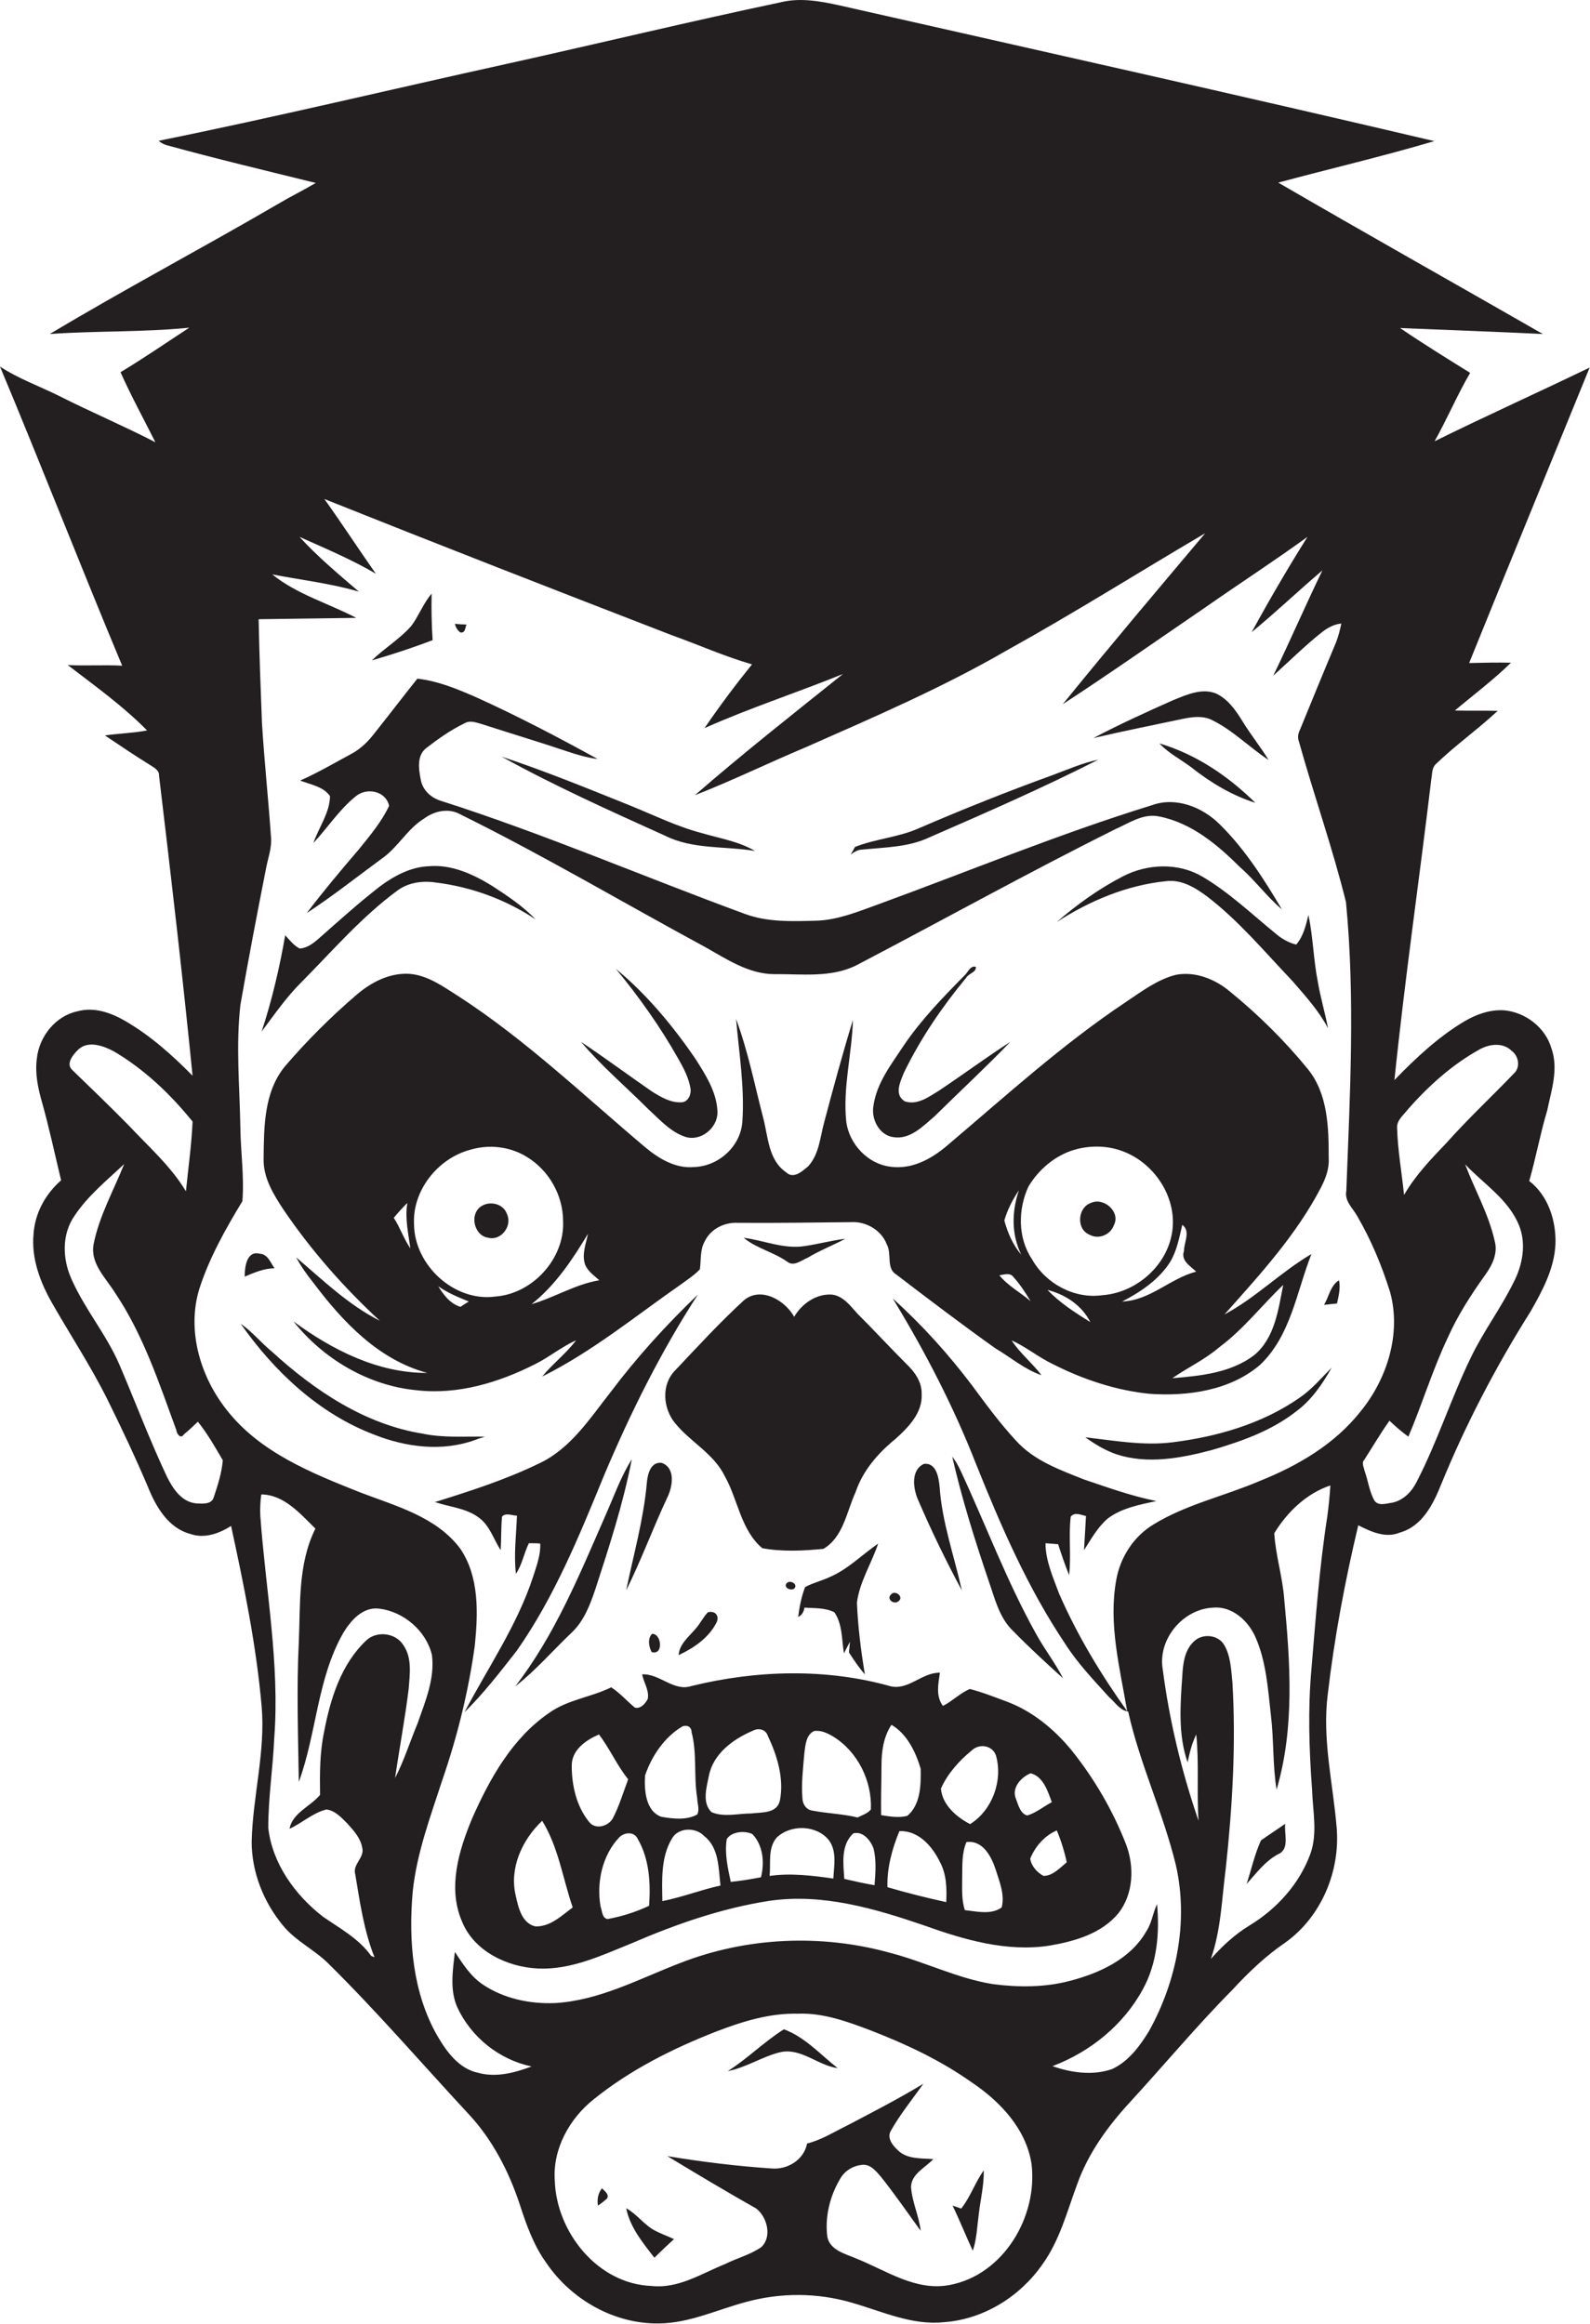 <?xml version="1.0" encoding="utf-8"?>
<!-- Generator: Adobe Illustrator 19.2.0, SVG Export Plug-In . SVG Version: 6.00 Build 0)  -->
<svg version="1.1" id="Layer_1" xmlns="http://www.w3.org/2000/svg" xmlns:xlink="http://www.w3.org/1999/xlink" x="0px" y="0px"
	 viewBox="0 0 478.9 699.9" enable-background="new 0 0 478.9 699.9" xml:space="preserve">
<g>
	<path fill="#231F20" d="M467.3,315.8c-1.8-6.3-7.8-10.9-14.2-11.5c-4.3-0.3-8.4,1.2-12,3.3c-7.9,4.7-14.7,11.1-21.1,17.7
		c3.1-30.3,7.5-60.4,11.1-90.6c0.3-1.5,0.1-3.3,1.3-4.5c5.9-5.7,12.7-10.5,18.7-16.1c-4.3-0.1-8.6,0-12.9-0.1
		c5.7-4.8,11.6-9.2,16.9-14.4c-4.2-0.1-8.4,0-12.6,0.1c12-29.7,24.2-59.3,36.3-89c-15.5,7.5-31.3,14.6-46.7,22.2
		c3.8-6.8,6.8-13.9,10.7-20.6c-7.1-4.4-14.2-8.8-21.1-13.5c14.3,0.6,28.7,1.1,43,1.8C438.2,85.4,411.5,70.4,385,55
		c15.6-4.2,31.5-7.9,47-12.5c-59.5-14-119.2-27.3-178.8-40.8c-5.9-1.3-12.1-2.5-18.1-1c-27.5,5.8-54.8,12.4-82.3,18.5
		c-35,7.7-69.9,16.1-105,23.2c0.6,0.6,1.4,1,2.3,1.3c14.9,4.1,30,7.7,45,11.4c-3.7,2.2-7.6,4.1-11.3,6.3C61,74.7,37.7,87,15,100.6
		c14-1,28-0.5,42-1.9c-6.9,4.5-13.7,9.2-20.7,13.4c3.2,7.2,7,14.1,10.5,21.1c-9.5-4.9-19.4-9.1-28.9-13.9c-6-3-12.3-5.2-17.9-8.9
		c12.5,29.9,24.3,60.2,36.8,90.1c-5.5-0.3-11,0.1-16.4-0.2c8.2,6.3,16.6,12.3,23.9,19.7c-4.2,0.8-8.5,0.9-12.7,1.5
		c4.6,3.1,9.2,6.2,13.9,9.1c1.1,0.7,2.5,1.5,2.4,3c3.6,30.1,7.1,60.3,10.1,90.4c-6.1-6.2-12.7-12.1-20.3-16.5
		c-4.3-2.5-9.4-4.3-14.4-2.9c-6.6,1.4-11.5,7.6-12.2,14.2c-0.6,4.4,0.3,8.8,1.5,13c2.2,7.8,3.9,15.8,5.8,23.7
		c-4.7,4.1-7.9,9.9-8.3,16.2c-0.7,7.3,2,14.5,5.6,20.8c5.6,9.8,11.8,19.2,16.8,29.3c4.2,8.5,8.3,17.2,12,25.9
		c2.4,6,6.1,12.5,12.8,14.3c4.2,1.5,8.7-0.1,12.3-2.4c3.9,18,7.6,36,9.2,54.3c1.2,13.7-2.7,27.2-3,40.8c0,9.2,3.6,18.2,9.4,25.2
		c3.8,4.7,9.5,7.3,13.7,11.5c14.7,14.5,28.2,30.2,42.3,45.4c7.1,7.6,12,17.1,15.3,27c2,6.2,4.2,12.4,8,17.7
		c7.5,11.1,20.5,18.5,34,18.3c9.2-0.1,17.6-4.2,26.3-6.5c10.3-2.8,21.3-2.8,31.6,0.2c9.2,2.6,18.3,7,28.1,5.9
		c11.8-0.9,22.7-7.7,29.4-17.3c5.3-7.3,7.5-16.1,10.6-24.4c3.3-9.2,9.1-17.2,15.7-24.4c10.4-11.3,20.2-23.1,31-34
		c4.8-5.2,10-10.2,15.9-14.2c10.8-7.7,16.6-21.4,15.5-34.6c-1.1-13.3-4.4-26.6-2.7-40.1c2-17.2,5.2-34.2,9.2-51
		c3.8,1.9,8.2,4,12.5,2.2c6.8-1.9,10.1-8.6,12.5-14.6c7.4-18.1,16.5-35.5,26.9-52c3.6-6.3,7.2-13,7.5-20.4c0.2-7-2.2-14.5-7.9-18.9
		c2-7,3.3-14.2,5.4-21.2C467.2,328.6,469.5,322.1,467.3,315.8z M423.9,334.3c6.2-7.1,13.4-13.6,21.7-18.2c3-1.7,7.1-2.2,9.7,0.4
		c2.2,1.6,2.7,5.1,0.6,6.9c-6.7,7-13.8,13.6-20.2,20.8c-4.7,4.9-9.4,9.8-12.8,15.7c-0.7-6.7-1.9-13.4-2.1-20.1
		C420.6,337.5,422.6,336,423.9,334.3z M23.6,316.1c3-2.8,7.5-1.1,10.6,0.5c9.2,5.4,17.1,12.9,23.8,21.2c-0.3,7-1.3,14-2,21
		c-4.5-7.5-11.2-13.4-17.1-19.7c-5.6-5.7-11.3-11.2-17.1-16.8C19.7,320.4,22,317.6,23.6,316.1z M64.4,450.9c-0.6,2.3-3.5,2-5.3,1.9
		c-4.4-0.4-7-4.4-8.8-8c-5.2-11-9.5-22.5-14.3-33.7c-3.9-9.1-10.4-16.7-14.4-25.7c-2.8-6.1-3.1-13.6,0.9-19.3
		c4-6,9.7-10.6,14.9-15.5c-3.2,8-7.5,15.6-9.2,24.1c-1.1,5.8,3.6,10.1,6.4,14.6c8.5,12.6,13.3,27.2,18.5,41.4
		c0.1,1.1,1.3,2.9,2.3,1.3c1.5-1.2,2.8-2.5,4.2-3.8c2.9,3.6,5.2,7.7,7.5,11.6C66.8,443.6,65.6,447.3,64.4,450.9z M121.5,495.5
		c-2.3-3.7-7.9-4.4-11.1-1.5c-7.7,7.2-10.9,17.7-12.8,27.7c-1.3,6.2-1.3,12.6-1.2,18.9c-2.9,3.5-8.3,5.4-9.2,10.2
		c3.8-1.7,7-4.8,11.1-5.8c2.6,0.3,4.5,2.4,6.3,4.2c1.9,2.1,4,4.4,4.5,7.3c0.8,3-3,5-2.1,8c1.4,8.4,2.6,17,5.8,25
		c-0.3-0.1-0.8-0.3-1-0.4c-3.7-5.2-9.3-8.2-14.5-11.8c-8.4-6.5-15.3-16-16.5-26.8c0-9,1.4-18,1.8-27c1.7-22.4-2.6-44.7-4.2-67
		c-0.1-2.2,0-4.3,0.3-6.4c6.9,0.1,11.7,5.8,16.3,10.3c-5.3,10.6-4.5,22.8-5,34.2c-0.7,14-0.2,28.1,0,42.1
		c5.4-14.7,5.5-31.1,13.4-44.9c2.3-3.8,5.9-7.9,10.8-7.3c7.4,0.9,14.2,6.7,15.9,14c0.9,7.1-2,13.9-4.3,20.5
		c-2.3,5.5-4.1,11.3-6.8,16.5c1.3-9,3-17.9,4.1-26.9C123.4,504.4,124.2,499.4,121.5,495.5z M286.1,688.2c-10.3,2-19.2-4.4-28.3-8
		c-3.2-1.4-7.7-2.4-8.6-6.4c-0.8-5.9,0.7-12.2,3.7-17.3c1.4-2.7,4.2-4.4,7.3-4.5c2.3,0.1,3.8,2.1,5.2,3.7c4.2,5.3,8,10.8,11.9,16.2
		c-0.5-4.5-2.6-8.7-2.9-13.2c0.1-4,4.3-5.8,6.7-8.4c-3.7-0.3-8,0.1-10.8-2.8c-1.5-1.4-3.2-3.6-2-5.7c2.8-5,6.5-9.5,9.8-14.2
		c-7.4,4.5-15,8.4-22.6,12.4c-4.1,2-8,4.5-12.4,5.6c-1,5-6,8-10.9,7.5c-10.5-0.7-20.9-2-31.2-3.7c8.9,5.4,17.8,10.7,26.8,15.8
		c3.3,2.6,4.8,8.5,1.5,11.6c-3.3,2.3-7.3,3.3-10.9,5.1c-7.2,2.9-14.1,7.5-22.2,6.6c-16.2-0.6-28.6-16.2-29.1-31.7
		c-0.7-9.5,4.4-18.7,11.7-24.5c10.9-8.8,23.6-15.2,36.6-20.3c8-3.1,16.3-5.7,24.9-5.5c7.7-0.3,15,2.4,22.1,5.1
		c10.6,4.1,21,9,30.3,15.6c8.5,5.7,16.4,14,18,24.6C312.6,667.6,302.3,685.1,286.1,688.2z M399.8,456.6c-2.4,15.3-3.5,30.7-4.8,46.1
		c-1.1,12.1-0.7,24.3,0.2,36.5c0.2,6.3,1.7,12.9-0.5,19.1c-3.3,9.1-10.1,16.6-18.3,21.6c-4.5,2.7-8.3,6.3-11.7,10.1
		c3.1-8.8,3.3-18.2,4.5-27.3c2-18.6,3.1-37.3,2-56c-0.4-3.8-0.5-7.9-2.5-11.3c-1.8-3-6.3-3.5-8.9-1.2c-3,2.6-3.5,6.8-3.7,10.6
		c-0.6,8.6-1.3,17.7,1.6,26c0.6-2.9,1.3-5.7,2.6-8.4c0.9,8.6,0.1,17.3,0.7,26c-5.1-14.8-8.8-30.2-10.8-45.7
		c-1.5-9,6.1-18.1,15.2-18.5c5.7-0.5,10.5,3.9,12.7,8.8c3.3,7.4,3.8,15.7,4.7,23.7c0.9,7.4,0.5,15,1.7,22.3
		c5.5-18.6,4.1-38.3,2.3-57.4c-0.5-6.7-2.6-13.2-3-19.8c3.9-6.4,9.7-12,16.9-14.4C400.5,450.5,400.2,453.6,399.8,456.6z
		 M379.3,446.1c-10.5,4.5-22,7-31.8,13c-6,3.6-10.1,9.9-11.3,16.8c-2.4,13.2,1.1,26.5,3.3,39.5c-7.9-11.1-15-22.8-20.5-35.4
		c-1.8-4.9-4.1-9.9-4.1-15.2c1.3,0.1,2.5,0.2,3.8,0.3c1,3.1,2.1,6.3,3.3,9.3c0.7-5.8-0.2-11.8,0.5-17.6c1.2-1.5,3.1-0.5,4.6-0.2
		c-0.2,3.4-0.4,6.9-0.6,10.3c2.1-3.3,4.1-6.9,7.1-9.5c4.2-3.2,9.6-4.2,14.7-5.3c-7.5-1.5-14.7-4.1-21.8-6.5
		c-7.3-2.9-15.1-5.7-20.5-11.7c-4.8-5.2-9-10.9-13.2-16.6c-7.1-9.4-15.1-18.3-23.9-26.2c9.7,15.9,18.3,32.5,25.1,49.9
		c7.5,18.7,15.6,37.4,26.9,54.2c3.7,5.8,8.5,10.8,13.1,15.9c1.8,1.5,3.2,4,5.8,4.4c3.5,15.8,10.6,30.6,14.4,46.4
		c3.8,16.9,0.2,34.8-8.1,49.8c-2.8,4.6-6.2,9.2-11.2,11.5c-5.8,2-12.2,1.1-17.9-0.9c11.4-4.3,21.5-12.5,27.3-23.3
		c4.2-7.7,5-16.8,4.2-25.5c-1.3,2.7-1.6,5.8-3.3,8.3c-4.8,8.3-14.1,12.5-22.9,14.8c-7.5,2-15.5,2-23.2,1
		c-10.7-1.7-20.5-6.7-30.9-9.4c-20.8-5.8-43.4-4.8-63.5,3.1c-12.2,4.7-24.1,11.2-37.5,12c-7.6,0.3-15.4-1.3-21.8-5.6
		c-3.7-2.5-6-6.2-8.4-9.8c-0.6,5.5-1.6,11.3,0.7,16.6c4.2,9.1,12.6,15.8,22.4,17.9c-5.1,1.9-10.7,3.4-16.1,1.9
		c-5.7-1.2-9.4-6.2-12.2-11c-7.5-13-8.8-28.7-7.5-43.5c1.2-11.7,5.4-22.8,9-33.9c4.5-13.1,7.8-26.5,9.7-40.2
		c1-9.8,1.4-20.8-4.4-29.3c-7.2-9.6-19.4-12.8-30.1-16.9c-14.6-5.8-30.1-12-40.1-24.7c-8-10-12.2-23.9-8.4-36.5
		c3-9.4,7.9-18.1,13-26.5c0.6-7.3-0.5-14.7-0.6-22c-0.2-12.4-1.4-24.7,0-37.1c2.4-13.7,5-27.3,7.7-41c0.6-3.3,1.9-6.5,1.5-9.9
		c-0.8-11.4-2-22.7-2.7-34c-0.4-10.4-0.8-20.8-1-31.3c9.8-0.1,19.6-0.3,29.4-0.4C98.9,181.7,89.4,179,82,173
		c8.7,1.7,17.6,2.7,26.1,5.2c-6.2-5.3-12.4-10.5-17.9-16.5c7.8,3.5,15.7,6.8,23,11.1c-5.2-7.4-10.2-15.1-15.5-22.5
		c34.8,13.9,69.7,27.5,104.6,41c8.1,2.9,15.9,6.4,24.2,8.8c-5,6.2-9.8,12.6-14.3,19.2c13.7-6.1,27.9-10.7,41.7-16.3
		c-15,12-30.1,23.9-44.6,36.5c11.3-4.4,22.1-9.7,33.3-14.4c20.6-9.1,41.3-18,60.8-29.3c20.2-11.2,39.7-23.5,59.6-35.2
		c-14.4,17.1-28.8,34.1-42.9,51.5c14.4-9.4,28.5-19.3,42.7-29c10.3-7.2,20.8-14,31-21.4c-5.9,9.4-11.5,19-16.8,28.7
		c7.3-6,14.1-12.5,21.3-18.6c-5.1,10.5-9.7,21.2-14.8,31.7c4.9-4.4,9.6-9.1,14.8-13.2c1.7-1.3,3.6-2.3,5.7-2.5
		c-0.4,1.9-0.9,3.9-1.6,5.7c-3.7,8.8-7.3,17.6-10.9,26.4c-0.6,1.2-0.7,2.4-0.2,3.7c4.5,16.1,10.1,31.9,14.1,48.1
		c2.8,28.9,1.2,58,0.1,87c-0.6,3.1,2,5.2,3.3,7.6c4.2,7.2,7.4,14.9,9.9,22.9c3.4,12.5-0.9,26.1-8.9,35.9
		C401.9,435.1,390.8,441.5,379.3,446.1z M455.8,386.4c-3.8,7.7-9,14.6-12.7,22.3c-6,12.3-10.1,25.4-16.4,37.6c-1.5,3-4,5.6-7.4,6.3
		c-1.7,0.2-4.1,1.1-5.3-0.6c-1.6-2.8-1.9-6-3-9c-0.2-1.1-1-2.4-0.1-3.3c2.5-3.9,4.9-8,7.6-11.8c1.8,1.7,3.6,3.3,5.7,4.8
		c4.2-9.9,7.3-20.2,11.9-29.9c3-6.7,7-12.9,11.3-18.9c2.1-2.9,3.8-6.5,2.8-10.1c-1.8-8.1-6-15.4-8.9-23.1c5.6,5.9,13,10.5,16.2,18.3
		C459.8,374.6,458.6,381.1,455.8,386.4z"/>
	<path fill="#231F20" d="M130,178.8c-2.5,2.9-3.8,6.6-6.1,9.7c-3.5,4-8.1,6.7-11.9,10.4c6.2-1.8,12.3-3.8,18.3-6.1
		C130,188.1,129.9,183.4,130,178.8z"/>
	<path fill="#231F20" d="M138.7,190.5c1.5,0.2,1.4-1.5,1.8-2.4c-0.9,0-2.7-0.1-3.5-0.2C137.3,189,137.8,189.9,138.7,190.5z"/>
	<path fill="#231F20" d="M99.4,239.8c-0.1,5.1-3.4,9.4-5,14.1c4.3-4.6,7.8-10.1,12.8-14.1c3.3-2.7,9-1.6,10,2.9
		c-2.3,4.9-5.8,9-9.1,13.1c-5.4,6.3-10.7,12.6-15.7,19.2c7.8-5.1,15.1-10.9,22.6-16.4c4.9-3.4,7.7-9,12.8-12.1
		c3.1-2.3,7.4-3.2,10.9-1.2c25.1,12.4,49.2,26.7,73.8,40c6.4,3.6,12.9,8,20.5,8.1c8.3-0.1,17.3,1.2,25-2.7c26-13.6,51.7-27.9,78-41
		c4.1-1.8,8.3-4.8,13.1-3.8c9.7,1.9,17.6,8.5,24.4,15.3c4.5,3.9,8,8.8,12.6,12.7c-5.4-9.1-11.1-18.1-18.7-25.6
		c-5.2-5.2-13.2-8.4-20.4-5.8c-28.2,8.7-55.4,20-83.1,30.1c-5.8,2.1-11.7,4.5-18,4.7c-7.3,0.2-14.8,0.5-21.7-2.1
		c-30.5-11.2-60.4-24.1-91.4-34c-3-0.9-5.6-3.3-6.1-6.5c-0.6-3.1-1.2-7.2,1.7-9.4c3.6-2.8,7.3-5.4,11.4-7.4c1.9-1.2,4.1-0.1,6,0.4
		c8.3,2.7,16.7,5.2,25,8c3,1,6,1.9,9.2,2.3c-12-6.6-24.2-13-36.6-18.6c-5.7-2.5-11.5-4.9-17.7-5.6c-4.3,5.4-8.5,10.9-12.8,16.3
		c-1.9,2.5-4.1,4.7-6.8,6.2c-5.2,2.8-10.3,5.8-15.7,8.2C93.9,236.4,97.5,237,99.4,239.8z"/>
	<path fill="#231F20" d="M365.1,216.9c6.3,3.1,11.2,8.2,17,12c-2.4-3.9-5.3-7.5-7.7-11.4c-2.1-3.4-4.5-7-8.3-8.7
		c-4.3-1.6-8.8,0.5-12.8,2.1c-8.1,3.6-16.2,7.3-24,11.4c9-2.1,18-3.9,27-5.8C359.2,215.9,362.4,215.5,365.1,216.9z"/>
	<path fill="#231F20" d="M358.8,231.1c5.8,4.6,12.3,8.5,19.3,10.7c-8.1-8-17.8-14.6-28.9-17.9C352,226.9,355.6,228.7,358.8,231.1z"
		/>
	<path fill="#231F20" d="M200.3,251.7c8.4,4.2,18.1,3.1,27.1,4.6c-4.9-2.9-10.7-3.8-16.1-5.4c-7.6-2-14.6-5.5-21.8-8.4
		c-12.7-5.1-25.4-10.3-38.4-14.6C167,236.7,183.7,244.2,200.3,251.7z"/>
	<path fill="#231F20" d="M279.7,252.3c17.2-7.5,34.4-15,51.1-23.5c-4.8,1-9.3,3-13.9,4.7c-13.5,4.9-26.8,10.2-40,15.9
		c-6.2,2.8-13.1,3.2-19.4,5.7c-0.4,0.8-0.8,1.5-1.3,2.3c1-0.7,2.1-1.5,3.4-1.5C266.4,255.2,273.5,255.2,279.7,252.3z"/>
	<path fill="#231F20" d="M119.6,268.3c3.3-2.5,7.6-3.1,11.6-2.5c10.7,1.3,21.1,5.1,30.1,11.1c-3.8-4-8.5-7.1-13.1-10.1
		c-5.7-3.5-12.2-6.5-19-5.9c-5.5,0.2-10.5,2.9-14.8,6.1c-6.3,4.9-12.3,10.3-18.3,15.6c-1.7,1.5-3.5,2.9-5.8,3.1
		c-1.8-0.9-3-2.5-4.4-4c-1.7,9.8-4,19.6-7.1,29c3.9-5.2,7.6-10.6,12.3-15.2C100.3,286.2,109,276.1,119.6,268.3z"/>
	<path fill="#231F20" d="M362.1,264c-7.2-4.2-16.4-3.9-23.8-0.1c-7.2,3.7-13.9,8.5-20,13.8c9.9-6.4,21.1-11.1,32.9-12.3
		c4.7-0.6,8.9,2,12.5,4.7c9.6,7.4,17.3,16.7,25.6,25.4c3.9,4.5,7.9,8.9,10.7,14.2c-0.9-4.7-2.3-9.3-3.1-14.1
		c-1.3-6.6-1.4-13.4-2.8-20c-0.8,3.1-1.5,6.4-3.7,8.9c-2.4-0.6-4.6-1.9-6.4-3.5C376.9,275.2,370.1,268.7,362.1,264z"/>
	<path fill="#231F20" d="M291,294.5c0.7-1.3,3.2-1.7,2.9-3.3c-1.7-0.5-2.4,1.8-3.5,2.7c-6.5,6.6-13,13.3-18.2,21
		c-3.7,5.6-8.1,11.2-9.1,18c-0.8,4,1.6,9,6,9.6c5,0.8,8.9-3.3,12.4-6.3c7.6-7.5,15.4-14.7,22.8-22.4c-7.3,4.7-14.3,9.9-21.5,14.7
		c-3,1.8-6.5,4.5-10.3,3.2c-3.3-2-1.3-6-0.2-8.7C277.3,312.7,283.8,303.2,291,294.5z"/>
	<path fill="#231F20" d="M205.3,332c-3.3,0.2-6.3-1.6-9-3.3c-7.1-4.9-14.1-10.1-21.3-14.9c6.2,7.3,13.5,13.5,20.3,20.3
		c3.4,3.1,6.6,6.8,11.1,8.3c4.7,1.5,9.8-2.7,9.7-7.5c-0.2-6-3.6-11.2-6.7-16.1c-6.8-9.9-14.6-19.3-23.9-27
		c7,8.5,13.4,17.5,18.8,27.1c1.6,2.8,3.2,5.8,3.7,9.1C208.2,329.6,207.3,331.9,205.3,332z"/>
	<path fill="#231F20" d="M379.5,411.1c9.3-8.8,11-22,15.5-33.4c-9.2,5.4-16.8,13.2-26.2,18.2c10.7-12,21.7-24,29.1-38.3
		c1.4-2.7,2.5-5.7,2.3-8.8c0-9.1-0.2-19.2-6.2-26.7c-7-8.6-15-16.5-23.6-23.5c-4.4-3.7-10.4-6.1-16.2-5c-5.6,1.4-10.3,5-15.1,8.2
		c-19.2,12.8-36.3,28.4-53.9,43.3c-4.7,4-10.6,7.2-17,6.3c-6.8-0.8-12.4-6.8-13.3-13.5c-1.1-10.3,1.7-20.4,2-30.7
		c-3.1,10.1-5.9,20.4-8.6,30.6c-1.3,4.6-1.5,9.8-4.9,13.5c-1.8,1.5-4.4,3.9-6.6,1.8c-5.4-3.7-5.4-10.6-6.9-16.3
		c-2.6-10-4.6-20.2-8.2-29.9c0.9,10.3,2.6,20.5,1.9,30.9c-0.5,7.5-7.2,13.5-14.6,13.7c-5.5,0.5-10.5-2.5-14.6-5.9
		C176,330.1,158.4,313.2,138,300c-4.6-2.9-9.2-6.3-14.8-6.7c-6-0.3-11.5,2.6-15.9,6.4c-7.7,6.6-14.9,13.8-21.5,21.5
		c-6.3,7.7-6.3,18.2-6.4,27.6c-0.2,5.9,3,11,6.1,15.7c8.3,12.2,18.1,23.3,28.9,33.3c-9.5-4.8-17.2-12.3-25.2-19.1
		c1.5,2.8,3.3,5.3,5.3,7.8c8.8,11.7,19.6,23.1,34.2,27c-14.8,0.1-28.6-6.9-40.3-15.5c9,11.3,22.5,19.3,36.9,20.7
		c12.5,1.5,25-2.3,36-7.9c4.2-2.1,7.9-5.2,12.2-7.1c-3,4-7.1,7.1-10.2,10.9c15.1-7.5,28.2-18.3,42-27.9c1.9-1.4,3.9-2.7,5.5-4.4
		c0.4-2.9,0-5.9,1.5-8.5c1.8-3.7,5.9-5.7,9.9-5.5c11.4,0.1,22.7-0.1,34.1-0.2c4.5-0.3,9.2,2.4,10.8,6.7c1.6,2.9-0.3,7.2,2.9,9.1
		c9.8,7.5,19.7,15,29.8,22.2c4.6,2.7,8.7,6.3,13.9,8.1c-2.8-3.7-6.5-6.6-9-10.5c4.4,2,8.1,5.1,12.5,7.2c9.1,4.6,19,7.9,29.1,8.9
		C357.8,420.6,370.5,418.8,379.5,411.1z M118.6,366.8c1.3-1.6,2.7-3.1,4.1-4.5c-0.8,4.6,0.3,9.2,0.9,13.7
		C121.6,373.1,120.5,369.7,118.6,366.8z M138.7,393.6c-3.1-0.9-5.1-3.6-6.7-6.2c2.8,2,6,3.3,9.2,4.6
		C140.5,392.4,139.3,393.2,138.7,393.6z M124.7,368.7c-0.5-10.2,7.2-19.8,16.9-22.4c5.6-1.7,12-1,17,2.1c6.7,4,11,11.6,11,19.4
		c0.5,11.3-9.2,21.9-20.4,22.7C136.9,392.2,124.8,381.1,124.7,368.7z M160.1,392.8c7.2-5.7,12.3-13.4,17-21.2
		c-0.6,3-1.9,6.1-0.9,9.2c0.8,2.1,2.8,3.4,4.3,4.8C173.3,386.8,167,390.8,160.1,392.8z M386.5,387c-1.5,7.5-2.5,16-8.8,21.2
		c-7,5.3-16.1,6.2-24.6,6.9c4.6-3.2,9.8-5.6,14.1-9.3C374.5,400.4,380,393.2,386.5,387z M306.9,358.5c-2.2,6.4-2.3,13.3,0.7,19.4
		c-2.5-2.9-4.1-6.6-5.1-10.3C303.4,364.4,305,361.3,306.9,358.5z M301,384.1c1.5-0.2,3.3-0.9,4.3,0.6c2,2.2,3.6,4.7,5.1,7.2
		C307.4,389.3,303.6,387.3,301,384.1z M315.5,388.5c5.4,1.4,10.3,4.6,12.9,9.7C323.9,395.4,319.2,392.4,315.5,388.5z M310.8,379.2
		c-4.3-6.4-4.2-15.1-1-21.9c3.1-5.1,8-9.3,13.8-11c4.8-1.4,10.1-1.3,14.7,0.5c9.8,3.7,16.7,14.6,14.6,25.1
		c-1.9,9.8-11,17.5-20.9,18.2C323.6,391.3,314.9,386.6,310.8,379.2z M352.5,380c2-3.4,2.7-7.3,3.6-11.1c2.6,1.9,0.5,5.3,0.5,7.9
		c-1,2.9,1.9,4.5,3.7,6.2c-7.8,2-13.9,8.7-22.3,9C343.6,389.1,349.1,385.4,352.5,380z"/>
	<path fill="#231F20" d="M328.6,362.3c-4.1,1.4-4.5,8-0.4,9.6c2.7,1.5,6.3,0,7.3-2.9C337.6,365,332.4,360.5,328.6,362.3z"/>
	<path fill="#231F20" d="M145.5,363c-4.3,2-3,9.2,1.6,9.8c3.8,1,7.3-3.6,5.6-7.1C151.8,362.8,148.1,361.7,145.5,363z"/>
	<path fill="#231F20" d="M243.3,378.8c3.6-2.2,7.6-3.7,11.3-5.7c-4.1,0.5-8.1,1.6-12.2,2.2c-6.3,1-12.3-1.7-18.4-2.5
		c3.8,3.2,9,4.3,13.1,7.2C239.1,381.6,241.3,379.6,243.3,378.8z"/>
	<path fill="#231F20" d="M78.2,377.6c-4-1-4.5,4.2-4.5,6.9c2.9-1.2,5.8-2.5,9-2.5C81.5,380.4,80.7,377.7,78.2,377.6z"/>
	<path fill="#231F20" d="M398.8,393c1.3-0.1,2.6-0.3,3.9-0.4c0.5-2.3,1.1-4.6,0.6-7C400.7,387.2,400.3,390.5,398.8,393z"/>
	<path fill="#231F20" d="M181.8,444.7c8-19,17.2-37.5,28.4-54.8c-9.5,9.1-18.4,18.9-26.3,29.4c-6.3,8-12.1,17.1-21.6,21.5
		c-10.1,4.9-20.7,8.3-31.3,11.6c4.4,1.5,9.3,1.8,13.1,4.6c3.4,2.4,4.5,6.5,6.7,9.9c0.2-3.4,0.1-6.7,0.4-10.1
		c1.1-1.3,3.1-0.3,4.5-0.3c-0.2,5.8-1,11.7-0.3,17.5c1.9-2.8,2.4-6.2,3.9-9.2c0.9,0,2.6,0,3.4,0.1c0.2,3.4-1.1,6.7-2.1,9.9
		c-4.8,14.7-13.6,27.4-20.7,40.9c5.8-5.7,10.8-12.2,15.8-18.6C166.9,481.1,174.4,462.8,181.8,444.7z"/>
	<path fill="#231F20" d="M250.4,389.9c-4.7-0.2-8.9,2.8-11.2,6.7c-2.8-5-10-9.2-15.1-5c-7.3,6.7-14,14-20.8,21.2
		c-4.2,4.3-3.6,11.4,0,15.8c4.6,5.7,11.7,9.2,15,16c4,7.1,4.8,16.2,11.3,21.7c6,1.1,12.3,0.8,18.4,0.2c6-3.5,7-11.2,9.7-17.1
		c2.2-6.5,6.8-11.8,12-16c3.9-3.5,8.2-7.9,7.9-13.5c0.1-3.6-2-6.6-4.5-9c-5-5-9.8-10.2-14.8-15.2
		C256.1,393.3,253.9,390.2,250.4,389.9z"/>
	<path fill="#231F20" d="M143.1,433.7c1-0.4,2-0.7,3-1c-6.3-0.1-12.6,0.4-18.8-0.9c-17.4-2.8-32.6-13-45.4-24.7
		c-3.3-2.7-5.9-6-9.4-8.4c10.1,14.4,23.6,27.1,40.2,33.4C122.3,435.9,133.2,437.3,143.1,433.7z"/>
	<path fill="#231F20" d="M391.4,421c-11.2,7.8-24.7,11.7-38.2,13.4c-8.8,1.1-17.5-0.5-26.3-1.5c2.9,2.1,5.9,3.9,9.3,5.1
		c9.4,3.1,19.5,1.2,28.9-1.3c8.9-2.6,17.9-5.8,25.3-11.6c4.6-3.4,7.9-8.2,10.7-13.2C398,415,395.1,418.5,391.4,421z"/>
	<path fill="#231F20" d="M305,491.1c4.9,5,10,9.7,15.2,14.4c-2.4-4.7-5.7-8.9-8.2-13.5c-8.8-15.8-15.1-32.8-22.7-49.1
		c-0.7-1.5-1.5-2.9-2.5-4.2c2.9,12.7,6.8,25.1,11,37.5C299.6,481.3,300.9,487.1,305,491.1z"/>
	<path fill="#231F20" d="M155.2,507.9c6.2-4.8,11.3-10.8,17-16.2c3.7-3.5,5.5-8.3,7.1-13c4.2-12.9,8.4-25.8,11-39.2
		c-3.4,5.4-5.5,11.5-8.1,17.3C174.5,474.4,167.1,492.5,155.2,507.9z"/>
	<path fill="#231F20" d="M199.3,440.6c-3.5-0.4-4.3,3.7-4.5,6.3c-1,10.9-4,21.4-6.2,32.1c4.6-9.2,8.1-18.9,12.5-28.2
		C202.6,447.6,203.5,442.1,199.3,440.6z"/>
	<path fill="#231F20" d="M276.5,451.7c4,9.3,8.4,18.4,13.2,27.3c-2.3-10.4-6-20.6-6.7-31.3c-0.3-2.8-1-7.2-4.7-6.8
		C274.3,442.7,275,448.3,276.5,451.7z"/>
	<path fill="#231F20" d="M250.1,474.9c-2.5,1.2-5.2,1.8-7.6,3.1c-1.1,2.8-1.7,5.9-2.1,9c1.1-0.5,1.7-1.5,1.9-2.8c3,0.2,6.3,0,9,1.4
		c2.5,3.6,2.2,8.3,2.9,12.4c0.4-0.9,1.3-2.6,1.8-3.5c-0.1,1.1-0.2,2.1-0.3,3.2c1.5,2.3,3,4.6,4.8,6.6c-1.2-7.1-2.1-14.4-2.4-21.6
		c0.8-6.3,4.4-11.8,6.4-17.8C259.6,468.3,255.4,472.6,250.1,474.9z"/>
	<path fill="#231F20" d="M239.3,478.4c1.1-1.4-1.5-2.7-2.4-1.5C235.9,478.2,238.3,479.3,239.3,478.4z"/>
	<path fill="#231F20" d="M270.7,482.2c1.6-1.3-1.1-3.4-2.3-2C266.8,481.7,269.4,483.5,270.7,482.2z"/>
	<path fill="#231F20" d="M215.8,488.7c1-2-0.4-3.7-2.6-3.1c-1.5,1.6-2.4,3.6-3.9,5.2c-2,2.3-4.7,4.5-4.9,7.7
		C208.9,496.4,213.5,493.3,215.8,488.7z"/>
	<path fill="#231F20" d="M196.3,497.6c3.7,1,2.9-5.7,0.1-5.5C195,493.4,195.4,496.1,196.3,497.6z"/>
	<path fill="#231F20" d="M303.5,512.6c-3.8-1.4-7.5-2.9-11.4-3.9c-3,1.3-5.3,3.7-8.1,5.1c-2.2-3-1.4-6.6-0.9-10
		c-5.4-0.1-9.4,5.3-14.8,4.1c-19.5-5.5-40.4-4.9-60-0.1c-5.4,1.8-9.6-3.8-14.9-3.5c0.5,2.5,2.2,4.8,1.7,7.4
		c-0.7,1.4-2.2,3.1-3.9,2.6c-2.4-2-4.5-4.4-7.1-6.1c-6.1,3-13.1,3.7-18.7,7.7c-11.1,7.6-17.9,19.8-23.2,31.8
		c-4,9.6-7.4,20.8-3.1,30.9c3.6,9.1,13.7,13.9,23.1,14.3c9.8,0.4,18.9-3.9,27.8-7.5c13.4-5.8,27.4-10.7,41.8-12.9
		c15.9-2.3,31.6,2.3,46.5,7.4c12,4.3,24.9,8.1,37.8,6.1c7.6-1.3,15.7-3.6,20.8-9.8c4.5-5.8,4.8-13.9,2.3-20.6
		c-4-10.3-9.6-19.9-16.5-28.5C317.6,520.9,311.1,515.5,303.5,512.6z M242.3,527.7c0.3-2.2,0.5-5.1,2.8-6.3c2.1-0.4,4.1,0.6,5.8,1.6
		c7.4,4.5,11.8,13.4,11.4,22c-1,1.2-2.6,1.7-4,2.4c-4.5-1.1-9.2-1.2-13.8-2.1c-1.7-0.3-2.7-1.9-2.8-3.5
		C241.3,537.1,241.9,532.4,242.3,527.7z M213.5,534.9c1.3-6.7,7.3-11.1,13.2-13.6c1.8-1,4-0.4,4.6,1.6c2.8,5.9,4.9,12.8,3.6,19.4
		c-0.9,4-5.5,3.5-8.7,3.9c-3.9,0-8.2,1.2-11.9-0.4C211.4,543,212.8,538.4,213.5,534.9z M161.2,580.2c-4.1-1-5.1-5.8-5.9-9.4
		c-1.9-8.3,2-16.7,8-22.4c4.9,7.9,6.2,17.4,9.2,26.1C169.1,577,165.7,580.4,161.2,580.2z M177.4,548.7c-3.8-4.7-5.2-11-5.2-16.9
		c0-4.8,4.3-7.7,8.2-9.4c3.3,4.3,5.4,9.3,8.8,13.5c-1.5,4-2.7,8.1-4.7,11.9C183,550.2,179.2,551.1,177.4,548.7z M195.5,574
		c-4,1.9-8.2,3.2-12.5,4c-1.7-0.3-1.6-2.4-2.1-3.7c-1.3-7.3,0.5-15.6,5.7-21c1.6-1.5,4.5-1.7,5.5,0.6
		C195.6,559.9,196,567.3,195.5,574z M194.3,534.7c2-5.8,5.8-11.5,11.2-14.7c1.4-0.6,2.8,0.1,2.8,1.7c1.7,6.5,0.6,13.3,1.7,19.9
		c0,1.6,0.8,3.4,0,4.9c-3.2,1.8-7.3,1.3-10.8,0.7C194.4,545.5,194,539,194.3,534.7z M199.5,572.6c-0.1-6.3-0.5-13.1,2.8-18.7
		c1.8-3.5,7.2-3.7,9.8-0.9c4.5,3.5,4.3,9.7,4.9,14.9C211.1,569.2,205.5,571.4,199.5,572.6z M229.2,565.4c-3,0.6-6.1,1.1-9.1,1.4
		c-0.9-4.2-1.9-8.6-1.2-12.9c1.5-2.3,5.4-2.6,7.7-1.5C229.9,555.8,230.3,561.1,229.2,565.4z M251,565.8c-6.3-0.9-12.8-1.7-19.2-0.8
		c0.4-3.8-0.6-8.3,2.1-11.5c4.2-4.1,12.1-3.9,15.8,0.8C252.1,557.6,251.2,561.9,251,565.8z M263.4,567.8c-3-0.5-6.1-1.2-9.1-1.9
		c-0.3-4.6-1.1-10.2,2.7-13.7c2.9-0.8,5.2,2.1,6.1,4.5C264,560.4,263.7,564.1,263.4,567.8z M265.5,531.8c0-4.3,0.6-8.7,3-12.3
		c4.7,2.7,7.3,8.2,8.8,13.2c0.1,4.9,0,10.8-4,14.2c-2.6,0.7-5.3,0.2-7.9-0.2C265.3,541.8,265.5,536.8,265.5,531.8z M285,572.9
		c-5.9-1.3-11.9-2.8-17.7-4.5c-0.2-5.7,1.4-11.6,3.6-16.9c5.8-0.2,9.9,4.6,12.2,9.3C285.1,564.5,285.2,568.8,285,572.9z
		 M283.4,538.7c2-4.5,5.5-8.4,9.3-11.5c2.3-2.2,6.3-1.5,7.3,1.6c2.1,7.5-1.1,16.4-7.8,20.6C288.1,547.3,283.8,543.6,283.4,538.7z
		 M301.7,574.5c-3.2,2.3-7.5,1.2-11.1,0.8c-1-3.1-0.8-6.3-0.8-9.5c0.1-3.7-0.2-7.6,1.3-11c5-0.6,7.5,4.4,8.8,8.3
		C301,566.7,302.7,570.6,301.7,574.5z M306,541.8c-1.4-3.3,1.5-6.5,4.4-7.7c3.8,0.9,5.2,5.4,6.4,8.7c-2.5,1.3-4.7,3.2-7.4,4
		C307.2,546.2,306.7,543.5,306,541.8z M314.3,565c-1.9-1-3.7-3-4-5.2c1.5-3.7,4.3-6.9,8-8.5c1.3,3.1,2.3,6.3,3,9.6
		C319.2,562.6,317.1,565,314.3,565z"/>
	<path fill="#231F20" d="M387.1,549.3c-2.4,1.7-4.9,3.3-7.3,5c-1.9,4.2-2.9,8.7-4.3,13.1c2.9-3.2,5.5-6.8,9.4-8.9
		C388.6,557,386.7,552.3,387.1,549.3z"/>
	<path fill="#231F20" d="M219.2,623.8c5.6-1.1,10.4-4.4,15.8-5.7c6.3-1.4,11.3,4,17.3,4.8c-5.2-4.1-9.9-9.4-16.2-11.7
		C230.2,614.9,225.2,620,219.2,623.8z"/>
	<path fill="#231F20" d="M286.9,664.3c2.2,4.5,4,9.1,6.1,13.6c1.2-3.5,1.3-7.3,1.8-11c0.5-4.4,1.6-8.7,1.5-13.2
		c-2.6,3.6-4,8-6.8,11.5C288.9,665,287.6,664.5,286.9,664.3z"/>
	<path fill="#231F20" d="M181.3,659.1c-1.2,1.5-1.5,3.4-1.2,5.2c0.9-0.6,1.8-1.3,2.6-2C183.8,661.1,182,659.8,181.3,659.1z"/>
	<path fill="#231F20" d="M188.6,665.1c1.2,5.8,5,10.4,8.5,14.9c1.9-1.9,3.9-3.8,5.9-5.6c-1.9-0.9-3.9-1.6-5.8-2.6
		C194,670.1,191.9,666.9,188.6,665.1z"/>
</g>
</svg>
